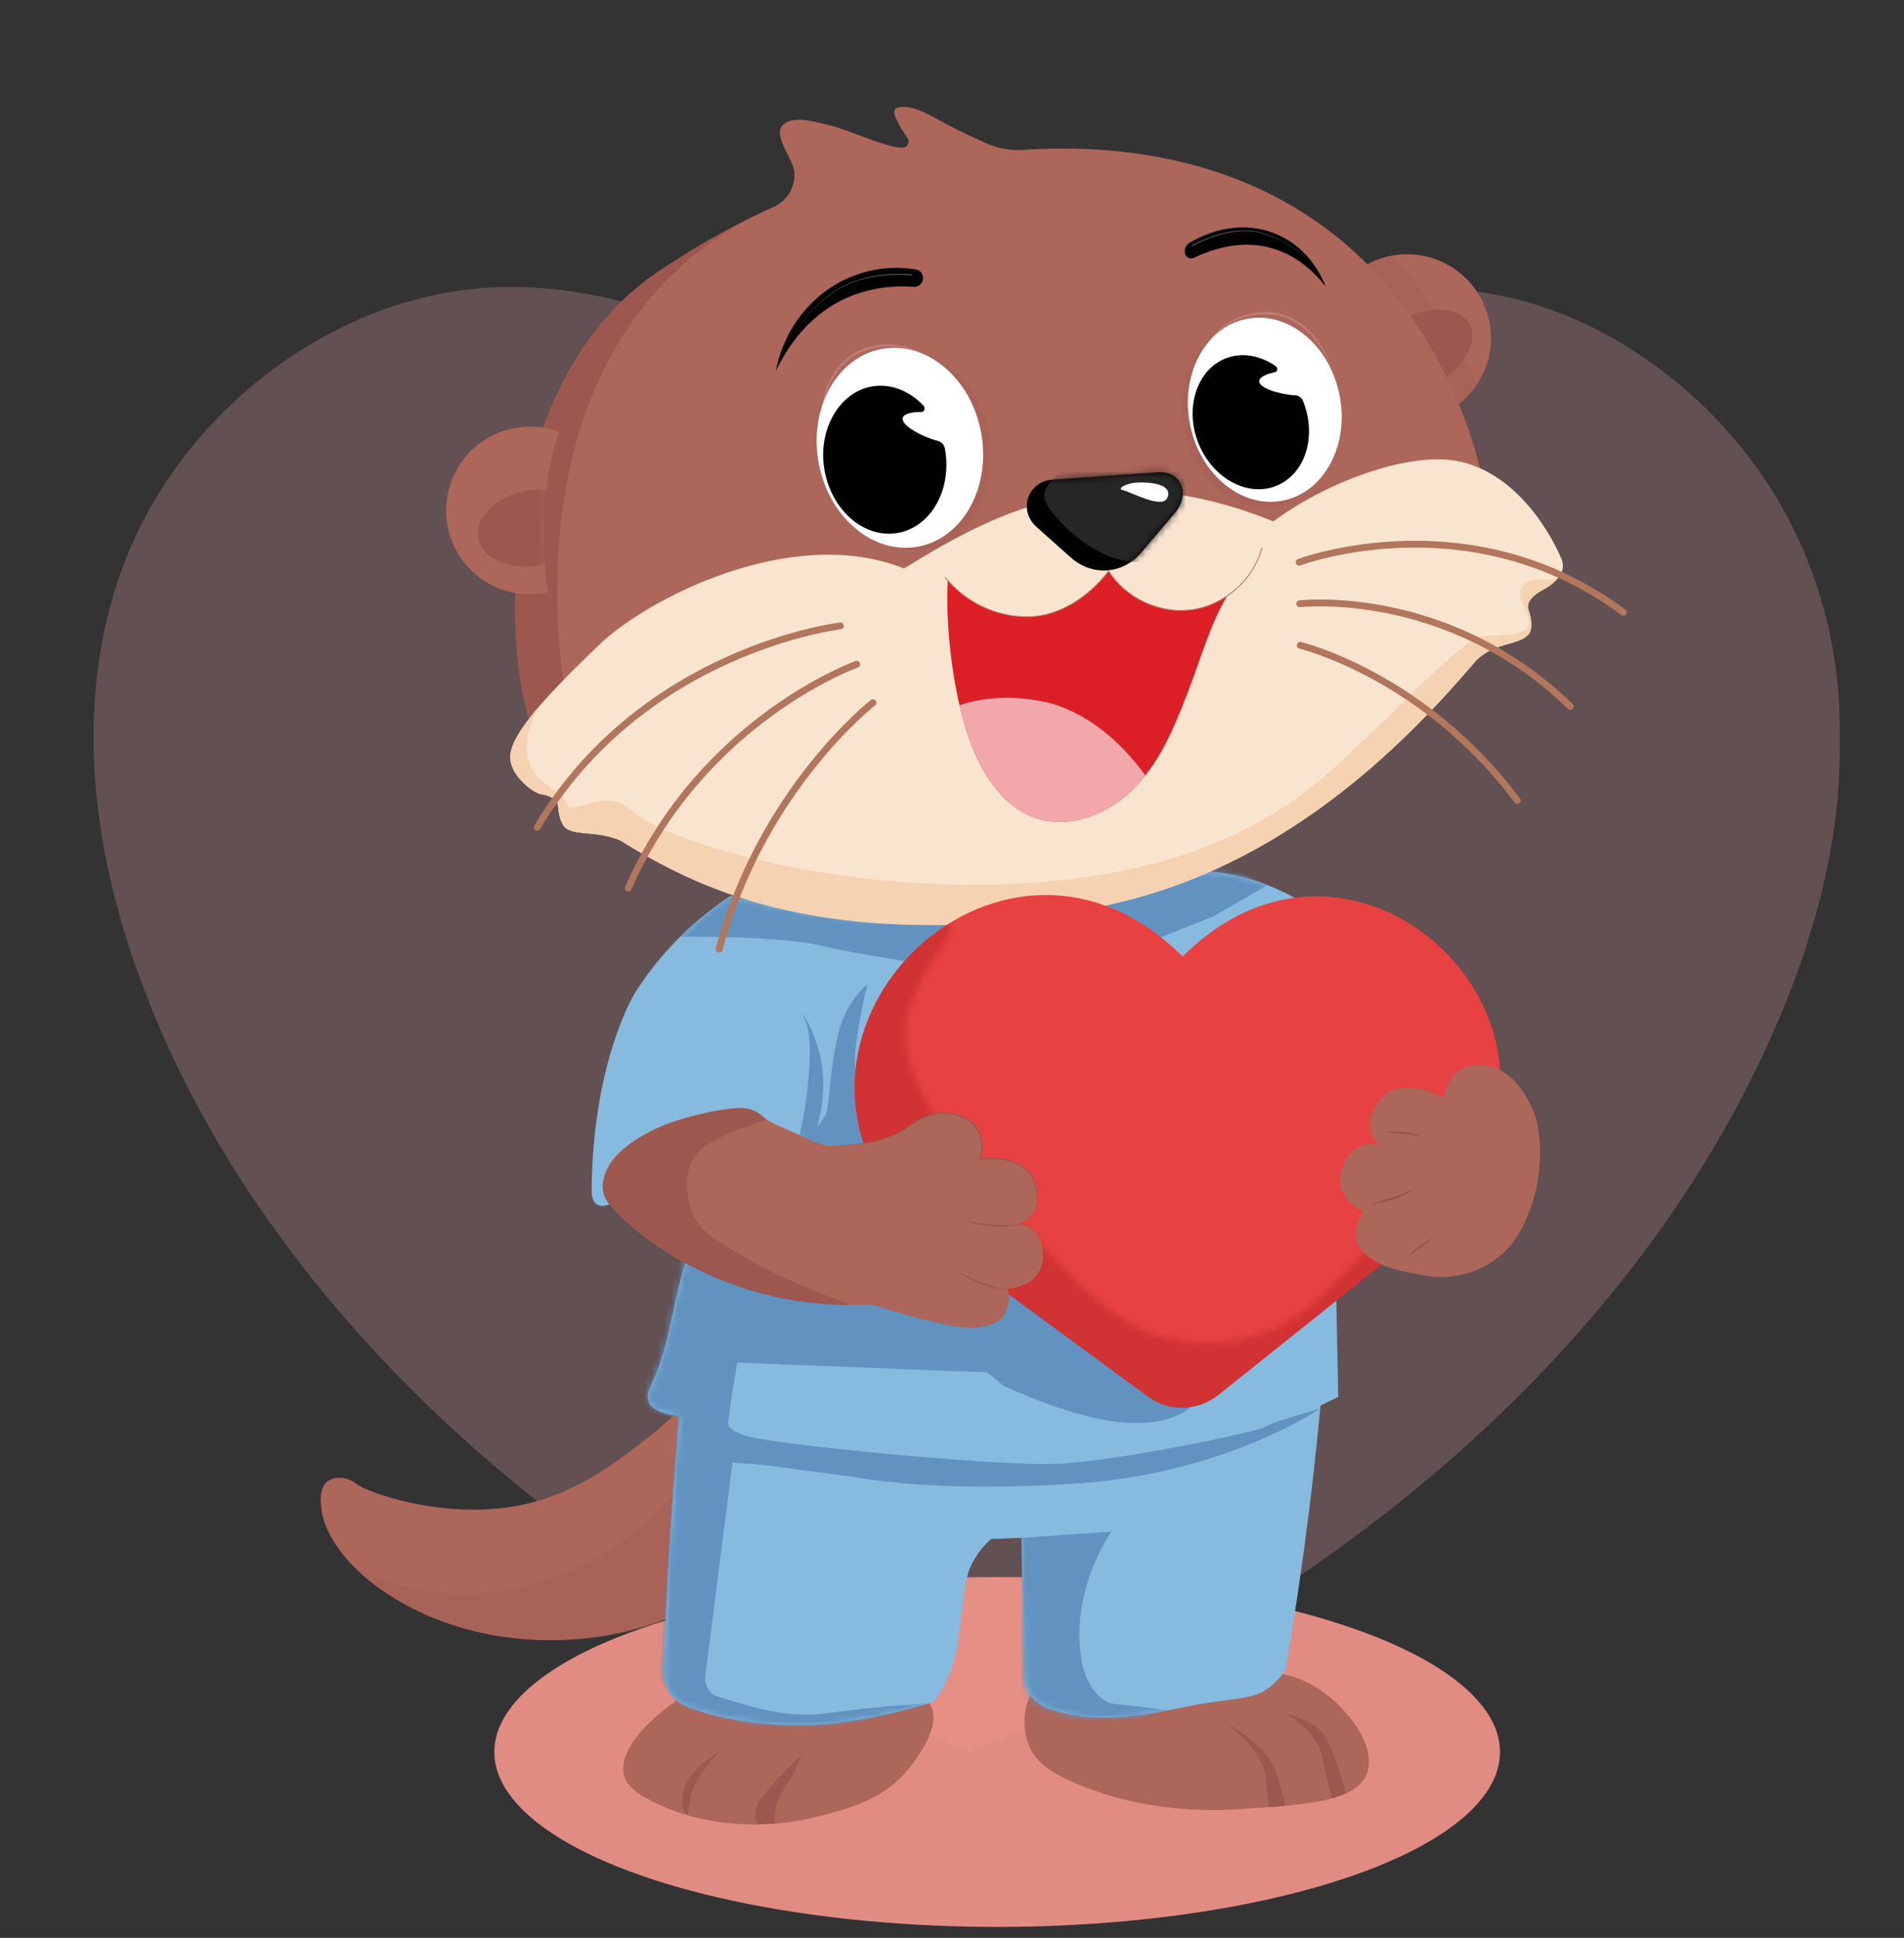 <svg width="285" height="290" viewBox="0 0 285 290" fill="none" xmlns="http://www.w3.org/2000/svg">
<rect x="0" y="0" width="285" height="290" fill="#333333" stroke="none"/>
<path d="M275.221 104.308C275.46 108.127 275.46 113.497 275.221 117.315C273.789 140.107 262.454 164.093 249.448 182.708C224.032 218.985 185.731 245.595 145.042 262.182C104.115 244.999 65.575 218.865 39.801 182.112C20.71 154.904 5.914 116.241 18.92 83.426C27.75 61.23 50.421 43.689 74.762 42.973C101.013 42.137 126.905 59.321 144.565 77.221C171.173 50.729 211.504 29.25 246.703 53.951C263.408 65.645 273.789 83.784 275.221 104.308Z" fill="#F3A8B2" fill-opacity="0.25"/>
<ellipse opacity="0.9" cx="149.264" cy="262.179" rx="75.264" ry="26.179" fill="#F4968B"/>
<path d="M139.504 255.663C140.539 258.443 137.771 262.317 136.675 263.856C132.792 269.294 126.918 270.73 121.885 271.959C119.553 272.528 109.287 274.818 98.864 270.158C94.25 268.095 93.628 266.471 93.462 265.914C92.406 262.38 96.368 257.33 103.542 253.053C130.751 249.55 138.222 252.212 139.507 255.665L139.504 255.663Z" fill="#AD665A"/>
<path d="M119.996 262.61C119.996 262.61 113.823 268.413 113.223 270.44C112.624 272.471 113.591 273.012 113.591 273.012L115.966 272.894C115.966 272.894 115.583 270.355 117.319 267.811C119.054 265.267 119.999 262.61 119.999 262.61H119.996Z" fill="#9C574F"/>
<path d="M107.546 262.214C107.546 262.214 103.974 266.171 103.541 268.228C103.108 270.286 102.889 271.636 102.889 271.636C102.889 271.636 101.629 270.936 102.4 267.813C103.171 264.69 107.546 262.214 107.546 262.214Z" fill="#9C574F"/>
<path d="M154.72 252.877C153.11 255.283 152.987 258.668 153.974 261.109C155.072 263.826 157.541 265.363 160.765 266.768C171.447 271.423 181.99 270.957 185.201 270.755C195.485 270.111 203.064 269.635 204.623 265.353C206.15 261.159 201.352 254.827 196.135 252.001C192.919 250.26 190.115 250.16 185.332 250.046C159.634 249.439 156.498 250.22 154.722 252.875L154.72 252.877Z" fill="#AD665A"/>
<path d="M183.402 257.765C183.402 257.765 188.956 261.553 189.447 265.996L189.938 270.441L192.359 270.242C192.359 270.242 191.419 265.054 189.661 262.696C187.903 260.339 183.402 257.767 183.402 257.767V257.765Z" fill="#9C574F"/>
<path d="M192.357 256.436C192.357 256.436 197.078 258.751 197.934 262.909C198.79 267.068 199.407 269.118 199.407 269.118L201.425 268.408C201.425 268.408 199.649 261.025 197.634 259.01C195.619 256.995 192.357 256.439 192.357 256.439V256.436Z" fill="#9C574F"/>
<path d="M112.77 235.239C108.284 238.518 98.187 244.891 84.243 245.415C79.533 245.591 69.025 245.304 58.985 239.145C51.338 234.456 48.636 229.227 48.175 226.244C48.006 225.161 47.641 222.799 48.993 221.701C49.807 221.041 51.051 221.147 51.175 221.157C52.363 221.255 53.192 221.94 53.356 222.066C55.038 223.373 65.363 226.982 75.704 225.61C85.031 224.371 91.368 219.474 96.6 215.434C100.849 212.152 103.899 208.875 105.866 206.53C108.168 216.099 110.471 225.67 112.77 235.239Z" fill="#AD665A"/>
<g style="mix-blend-mode:multiply" opacity="0.28">
<path d="M104.842 217.987C102.432 221.944 98.213 227.505 91.304 231.888C87.4 234.366 76.295 240.487 62.686 237.885C58.14 237.016 54.891 235.351 52.69 234.177C56.339 237.235 61.2 242.059 71.499 244.063C89.244 247.517 97.233 243.668 107.386 239.066C106.537 232.042 105.691 225.014 104.842 217.99V217.987Z" fill="#9C574F"/>
</g>
<path d="M178.34 130.346C170.565 133.386 158.729 136.996 143.929 137.761C129.338 138.517 117.344 136.227 109.345 134.054C101.746 139.121 97.393 144.887 95.114 148.466C95.114 148.466 88.779 158.41 88.555 177.92C88.54 179.318 88.888 179.947 89.326 180.235C89.915 180.62 90.719 180.431 91.255 180.235C90.981 178.955 90.552 176.041 92.197 173.633C92.837 172.696 93.578 172.15 94.169 171.747C100.25 167.626 106.002 167.031 106.002 167.031C113.135 166.293 118.427 169.442 120.407 170.598C118.858 170.898 108.559 172.787 104.116 182.036C103.078 184.197 104.025 183.663 102.229 190.095C100.627 195.841 100.01 201.954 97.429 207.331C97.22 207.769 96.718 208.772 97.086 209.731C97.691 211.313 100.255 211.739 101.716 211.875C101.116 218.562 100.597 225.423 100.172 232.453C99.804 238.516 99.522 244.462 99.315 250.288C99.345 251.013 99.504 252.288 100.343 253.462C101.31 254.814 102.688 255.336 103.431 255.605C113.06 259.114 123.581 258.005 123.581 258.005C127.631 257.61 133.248 256.736 139.786 254.661C140.091 254.258 140.529 253.646 140.988 252.86C142.987 249.434 143.307 246.283 143.559 244.372C144.514 237.181 144.441 235.473 146.131 232.881C146.917 231.675 147.773 230.828 148.36 230.309C149.874 230.252 151.39 230.196 152.904 230.138L153.332 251.404C153.44 252.096 153.727 253.245 154.619 254.232C154.619 254.232 155.548 255.265 157.191 255.776C161.253 257.041 165.46 257.978 176.998 255.519C184.665 253.885 187.702 254.726 190.632 252.003C191.498 251.2 192.08 250.401 192.433 249.86C193.702 242.472 194.858 234.78 195.863 226.796C196.568 221.182 197.165 215.691 197.664 210.333C198.551 209.905 199.437 209.477 200.321 209.046C199.835 185.209 199.349 161.372 198.863 137.535C196.755 136.013 192.911 133.49 188.317 131.938C187.471 131.651 185.861 131.114 183.652 130.744C181.552 130.389 179.728 130.321 178.34 130.346Z" fill="#86BADF"/>
<mask id="mask0_909_17806" style="mask-type:luminance" maskUnits="userSpaceOnUse" x="88" y="130" width="113" height="129">
<path d="M178.34 130.349C170.565 133.389 158.729 136.998 143.929 137.764C129.338 138.52 117.344 136.23 109.345 134.056C101.746 139.124 97.393 144.889 95.114 148.468C95.114 148.468 88.779 158.412 88.555 177.923C88.54 179.32 88.888 179.95 89.326 180.237C89.915 180.623 90.719 180.434 91.255 180.237C90.981 178.958 90.552 176.044 92.197 173.636C92.837 172.699 93.578 172.152 94.169 171.749C100.25 167.628 106.002 167.034 106.002 167.034C113.135 166.296 118.599 169.135 120.578 170.293C119.029 170.593 108.559 172.792 104.116 182.041C103.078 184.202 104.025 183.668 102.229 190.101C100.627 195.846 100.01 201.959 97.429 207.336C97.22 207.774 96.718 208.777 97.086 209.737C97.691 211.318 100.255 211.744 101.716 211.88C101.116 218.567 100.597 225.428 100.172 232.458C99.804 238.521 99.522 244.467 99.315 250.293C99.345 251.019 99.504 252.293 100.343 253.467C101.31 254.819 102.688 255.341 103.431 255.61C113.06 259.119 123.581 258.011 123.581 258.011C127.631 257.615 133.248 256.741 139.786 254.666C140.091 254.263 140.529 253.651 140.988 252.865C142.987 249.439 143.307 246.288 143.559 244.377C144.514 237.186 144.441 235.478 146.131 232.886C146.917 231.68 147.773 230.833 148.36 230.315C149.874 230.257 151.39 230.201 152.904 230.143L153.332 251.409C153.44 252.102 153.727 253.25 154.619 254.238C154.619 254.238 155.548 255.27 157.191 255.781C161.253 257.046 165.46 257.983 176.998 255.525C184.665 253.89 187.702 254.731 190.632 252.008C191.498 251.205 192.08 250.407 192.433 249.865C193.702 242.478 194.858 234.785 195.863 226.801C196.568 221.187 197.165 215.696 197.664 210.339C198.551 209.91 199.437 209.482 200.321 209.051C199.835 185.214 199.349 161.377 198.863 137.54C196.755 136.018 192.911 133.495 188.317 131.943C187.471 131.656 185.861 131.119 183.652 130.749C181.552 130.394 179.728 130.326 178.34 130.351V130.349Z" fill="white"/>
</mask>
<g mask="url(#mask0_909_17806)">
<path d="M197.621 210.793C197.621 210.793 183.539 220.432 161.545 221.974C139.552 223.518 127.847 221.009 127.847 221.009C127.847 221.009 118.266 219.787 116.208 219.465C114.15 219.143 109.649 218.886 109.649 218.886L105.662 250.01C105.662 250.01 104.826 253.226 107.72 253.997C110.614 254.767 117.044 257.342 123.862 256.377C130.678 255.412 139.06 254.888 139.06 254.888C139.06 254.888 129.552 257.961 123.505 258.344C113.032 259.009 108.065 257.259 103.735 255.974C99.406 254.687 98.781 250.309 98.781 250.309L101.388 212.143L92.416 210.526L101.909 187.941L153.959 192.583L178.846 209.881C178.846 209.881 176.466 213.418 168.557 212.904C160.648 212.39 150.228 207.373 150.228 207.373L147.785 205.38L110.357 203.902C110.357 203.902 109.198 210.526 109.135 211.811C109.07 213.098 108.236 213.611 111.516 214.833C114.795 216.055 148.621 219.399 157.752 219.077C166.885 218.755 188.362 214.254 189.327 213.546C190.291 212.838 197.623 210.788 197.623 210.788L197.621 210.793Z" fill="#6192C0"/>
<path d="M119.553 151.364C119.553 151.364 121.611 152.2 121.16 159.467C120.709 166.733 119.553 170.141 119.553 170.141C119.553 170.141 118.331 170.783 124.699 171.428C131.066 172.073 130.872 169.95 130.872 169.95C130.872 169.95 127.27 162.812 128.107 156.51C128.943 150.208 129.88 147.314 129.88 147.314C129.88 147.314 126.754 149.5 125.469 154.709C124.182 159.918 124.182 165.577 123.606 166.733C123.026 167.892 122.318 168.597 122.318 168.597C122.318 168.597 124.119 163.003 122.641 157.537C121.162 152.072 119.553 151.364 119.553 151.364Z" fill="#6192C0"/>
<path d="M101.816 140.185C101.816 140.185 116.531 139.898 123.669 141.674C130.807 143.452 157.045 146.923 157.045 146.923L181.61 137.13L189.735 132.453L178.65 127.244L121.223 134.125L110.42 133.289C110.42 133.289 102.149 139.102 101.816 140.183V140.185Z" fill="#6192C0"/>
<path d="M152.904 230.142L166.367 229.2C166.367 229.2 161.481 235.887 161.566 244.891C161.652 253.893 166.367 254.923 166.367 254.923L174.956 255.938L170.309 257.2L163.944 257.52L152.907 257.067V230.144L152.904 230.142Z" fill="#6192C0"/>
</g>
<path d="M215.533 182.04L181.931 208.86C179.03 211.177 174.934 211.26 171.942 209.064L137.206 183.584C109.649 156.027 149.457 115.596 177.015 143.154C203.806 116.362 242.325 155.249 215.533 182.04Z" fill="#E74241"/>
<mask id="mask1_909_17806" style="mask-type:luminance" maskUnits="userSpaceOnUse" x="125" y="137" width="96" height="76">
<path d="M142.143 138.244C143.702 140.062 137.201 144.755 135.796 152.24C134.078 161.393 140.994 169.312 154.583 184.87C164.842 196.615 170.347 199.469 175.72 200.497C180.493 201.411 184.369 200.733 185.568 200.497C194.792 198.668 200.363 192.127 209.876 180.626C212.632 177.297 216.319 172.564 220.294 166.544C219.556 171.597 217.934 178.012 214.314 184.679C203.587 204.433 183.614 211.116 177.994 212.786C172.828 211.34 165.053 208.65 156.63 203.461C149.054 198.797 129.194 186.563 126.141 165.965C125.884 164.237 123.713 148.185 132.841 140.972C136.12 138.382 140.951 136.856 142.143 138.244Z" fill="white"/>
</mask>
<g mask="url(#mask1_909_17806)">
<path d="M215.69 182.155L182.345 208.77C179.292 211.208 174.983 211.294 171.834 208.984L137.363 183.699C109.581 155.993 149.455 115.597 177.013 143.155C203.804 116.363 242.479 155.363 215.688 182.155H215.69Z" fill="#D13233"/>
</g>
<path d="M227.67 184.052C224.834 189.353 218.754 192.051 212.865 190.832C212.482 190.751 212.079 190.666 211.656 190.57C205.009 189.512 203.128 186.792 203.009 185.349C202.763 182.324 204.135 181.435 204.135 181.435C204.135 181.435 199.168 179.137 200.944 174.639C202.72 170.141 206.407 171.334 206.407 171.334C206.407 171.334 203.166 168.728 206.571 164.602C209.916 160.544 216.112 164.39 216.112 164.39C216.112 164.39 216.389 159.033 221.94 159.403C227.907 159.804 230.048 167.813 230.048 167.813C231.171 173.395 230.28 179.18 227.673 184.054L227.67 184.052Z" fill="#AD665A"/>
<path d="M212.624 169.946C211.317 169.833 208.689 169.578 207.385 169.437C208.118 169.246 209.236 169.359 210.032 169.41C210.911 169.503 211.78 169.634 212.626 169.916L212.624 169.946Z" fill="#99504B"/>
<path d="M211.577 178.047C209.668 179.221 207.494 179.959 205.262 180.196L205.26 180.166C205.396 180.12 205.532 180.08 205.665 180.047C207.131 179.637 208.577 179.178 209.997 178.632C210.375 178.493 210.783 178.314 211.164 178.173C211.292 178.118 211.423 178.068 211.559 178.02L211.574 178.045L211.577 178.047Z" fill="#99504B"/>
<path d="M214.393 185.342C213.282 186.274 212.04 187.266 210.791 187.899C211.574 187.103 212.466 186.465 213.398 185.863C213.705 185.665 214.03 185.483 214.375 185.319L214.395 185.342H214.393Z" fill="#99504B"/>
<path d="M136.645 173.67C133.998 172.952 131.544 170.846 128.817 171.105C125.026 171.463 123.915 171.909 120.575 170.294C116.948 168.541 116.13 168.569 112.797 166.305C110.531 164.763 101.05 167.549 98.564 168.705C86.389 174.365 91.252 180.241 91.252 180.241C91.252 180.241 105.516 198.217 136.028 194.87" fill="#AD665A"/>
<path d="M102.957 178.826C101.829 171.194 108.025 170.094 114.715 167.522C113.898 166.857 112.705 165.477 109.71 165.882C96.547 167.663 91.451 172.683 90.409 176.247C89.598 179.02 91.645 180.693 91.645 180.693C91.645 180.693 104.229 195.284 127.291 195.271C119.117 192.133 113.83 190.042 106.259 184.854C104.184 183.458 103.196 180.844 102.96 178.824L102.957 178.826Z" fill="#9C574F"/>
<path d="M143.427 166.901C148.429 168.652 146.669 173.45 146.669 173.45C146.669 173.45 153.532 172.397 154.945 177.203C156.383 182.092 152.57 183.162 152.57 183.162C152.57 183.162 156.245 183.495 156.119 188.099C155.993 192.703 150.782 192.859 150.782 192.859C150.782 192.859 151.651 194.154 150.306 196.71C149.664 197.932 146.999 199.61 140.78 198.05C137.052 197.37 129.71 194.96 126.844 194.134C124.6 191.869 128.32 191.152 128.292 187.615C127.919 181.908 123.685 177.301 126.443 172.382L127.567 171.203C130.599 171.274 133.657 170.256 136.118 168.483C138.022 167.11 140.659 165.932 143.427 166.899V166.901Z" fill="#AD665A"/>
<path d="M126.979 171.295C130.155 171.129 133.429 170.356 136.016 168.449C138.613 166.369 142.212 165.608 145.091 167.6C147.015 168.855 147.494 171.409 146.781 173.492L146.652 173.333C148.778 173.099 151.07 173.245 152.932 174.391C154.823 175.539 155.569 177.97 155.254 180.078C155.03 181.509 153.947 182.733 152.574 183.164C154.304 182.597 155.377 180.796 155.203 179.01C155.115 177.27 154.392 175.464 152.828 174.557C150.949 173.439 148.624 173.323 146.504 173.592C147.239 171.57 146.841 169.049 144.955 167.802C143.212 166.585 140.902 166.344 138.915 167.079C137.915 167.427 136.98 167.956 136.129 168.595C135.26 169.24 134.29 169.736 133.288 170.124C131.278 170.887 129.127 171.255 126.984 171.298L126.979 171.295Z" fill="#9C574F"/>
<path d="M143.78 182.474C146.359 183.134 149.026 183.431 151.684 183.295C152.016 183.283 152.497 183.248 152.825 183.225C149.827 183.84 146.634 183.58 143.777 182.474H143.78Z" fill="#9C574F"/>
<path d="M143.098 190.056C145.236 191.354 147.584 192.301 150.037 192.794C150.344 192.86 150.79 192.938 151.095 192.993C148.216 192.895 145.354 191.85 143.098 190.059V190.056Z" fill="#9C574F"/>
<path d="M207.276 38.5C205.007 39.127 203.057 40.342 201.541 41.931C204.906 45.092 208.505 50.452 211.346 56.968C212.21 58.947 212.943 60.904 213.553 62.803C213.689 62.771 213.827 62.738 213.963 62.7C220.646 60.854 224.565 53.94 222.718 47.258C220.872 40.576 213.958 36.657 207.276 38.503V38.5Z" fill="#AD665A"/>
<path d="M210.004 47.825C208.543 48.638 207.339 49.673 206.463 50.784C208.959 52.084 211.505 54.056 213.724 56.557C214.017 56.884 214.294 57.217 214.561 57.549C214.782 57.441 215.004 57.33 215.226 57.207C219.253 54.965 221.349 51.048 219.908 48.457C218.465 45.865 214.032 45.583 210.004 47.825Z" fill="#9C574F"/>
<g style="mix-blend-mode:multiply" opacity="0.28">
<path d="M207.276 38.501C207.594 38.413 207.913 38.342 208.231 38.279C211.155 41.266 217.447 48.387 221.046 57.583C219.432 59.995 216.981 61.864 213.963 62.698C213.827 62.736 213.689 62.769 213.553 62.801C212.943 60.905 212.21 58.945 211.346 56.965C208.508 50.452 204.906 45.09 201.541 41.929C203.055 40.339 205.004 39.125 207.276 38.498V38.501Z" fill="#9C574F"/>
</g>
<path d="M118.888 25.697C119.125 27.959 117.81 30.075 115.805 30.966C112.39 32.485 105.871 35.671 98.219 40.865C86.91 48.537 79.722 62.861 77.898 78.719C76.072 94.574 77.51 105.773 81.888 114.873C86.266 123.973 117.966 141.768 153.168 137.705C193.264 133.078 213.955 106.604 218.436 99.073C222.917 91.542 227.078 75.336 214.713 53C202.737 31.364 181.015 20.619 153.055 22.43C151.171 22.551 149.282 22.194 147.541 21.405C145.756 20.597 143.516 19.556 142.123 18.818C139.517 17.433 137.542 16.134 135.469 16.01C132.943 15.859 133.875 17.373 134.877 19.169C135.56 20.39 136.492 21.045 135.688 21.876C134.623 22.974 127.439 19.559 124.482 18.828C121.528 18.098 118.634 17.272 117.165 18.735C115.7 20.199 118.465 23.549 118.823 25.307C118.848 25.433 118.868 25.564 118.883 25.7L118.888 25.697Z" fill="#AD665A"/>
<path d="M98.22 40.866C103.91 37.005 108.973 34.254 112.597 32.473C74.476 52.459 84.609 103.544 84.609 103.544L92.08 116.732L87.659 121.767C84.78 119.221 82.818 116.808 81.889 114.874C77.511 105.773 76.076 94.578 77.899 78.72C79.725 62.864 86.911 48.538 98.22 40.866Z" fill="#9C574F"/>
<path d="M198.444 42.9C195.205 34.679 186.395 31.442 178.083 36.319C176.756 37.097 177.358 39.17 178.733 38.566C186.722 34.8 193.54 36.649 198.444 42.9Z" fill="#010101"/>
<path d="M199.451 55.711C197.323 49.565 192.557 45.442 185.86 47.633C183.983 48.273 182.283 49.457 181.039 51.011C182.155 49.336 183.852 48.056 185.752 47.334C192.504 44.948 197.718 49.316 199.451 55.713V55.711Z" fill="#BC7D75"/>
<path d="M122.988 64C122.482 57.386 125.937 51.533 133.098 51.523C135.131 51.568 137.158 52.208 138.77 53.414C136.237 51.84 133.03 51.417 130.182 52.283C124.925 53.714 122.925 58.986 122.991 64.003L122.988 64Z" fill="#BC7D75"/>
<path d="M116.137 55.507C118.006 45.664 126.982 38.692 137.067 40.319C138.677 40.581 138.44 42.972 136.815 42.914C127.312 42.302 120.23 47.019 116.137 55.507Z" fill="#010101"/>
<path d="M76.37 113.367C76.292 110.531 79.878 105.859 89.837 96.348C96.741 89.757 118.38 78.319 135.323 85.069C147.546 77.591 164.623 67.441 190.582 78.027C199.581 71.456 211.298 67.791 217.879 68.947C227.491 70.634 232.687 81.052 233.74 83.686C234.795 86.323 231.455 87.983 230.511 88.53C229.566 89.079 228.38 90.122 228.803 91.283C229.226 92.444 229.483 94.172 228.801 94.938C227.305 96.608 223.834 96.066 221.008 98.779C211.22 110.267 193.911 128.354 168.726 134.736C167.238 135.114 165.77 135.449 164.309 135.766V135.779C163.838 135.88 163.349 135.97 162.868 136.066C162.369 136.167 161.868 136.28 161.372 136.376V136.363C159.992 136.623 158.604 136.915 157.171 137.086C121.478 141.368 104.149 132.776 92.799 125.742C89.255 124.326 86.913 125.067 84.948 124.102C84.049 123.661 83.616 121.969 83.543 120.734C83.472 119.5 82.019 118.994 80.974 118.85C79.929 118.707 76.445 116.198 76.367 113.362L76.37 113.367Z" fill="#F9E4CF"/>
<g style="mix-blend-mode:multiply" opacity="0.28">
<path d="M191.197 75.659C197.369 74.403 201.135 67.302 199.608 59.798C198.082 52.294 191.84 47.229 185.668 48.485C179.496 49.741 175.73 56.842 177.257 64.346C178.783 71.85 185.024 76.915 191.197 75.659Z" fill="#9C574F"/>
<path d="M181.534 59.668C181.179 59.209 180.146 59.429 179.038 59.854C178.713 59.98 178.406 59.55 178.552 59.184C179.506 56.812 181.35 55.041 183.73 54.565C187.692 53.772 191.833 56.978 192.994 61.748C194.261 66.955 191.702 71.984 187.433 72.853C183.279 73.7 179.081 70.289 178.053 65.242C178.053 65.239 178.053 65.237 178.053 65.234C177.955 64.756 178.126 64.28 178.458 64.033C180.322 62.65 182.101 60.398 181.534 59.67V59.668Z" fill="#9C574F"/>
</g>
<path d="M192.082 74.905C198.254 73.65 202.02 66.548 200.493 59.044C198.966 51.54 192.725 46.475 186.553 47.731C180.381 48.987 176.615 56.088 178.141 63.592C179.668 71.096 185.909 76.161 192.082 74.905Z" fill="white"/>
<path d="M188.483 57.024C188.531 56.389 189.611 55.963 190.888 55.684C191.263 55.6 191.284 55.021 190.928 54.774C188.616 53.175 185.851 52.664 183.375 53.666C179.257 55.336 177.393 60.787 179.214 65.872C181.201 71.421 186.596 74.491 191.044 72.705C195.372 70.967 197.165 65.295 195.052 60.036C195.052 60.033 195.052 60.031 195.049 60.029C194.848 59.53 194.404 59.197 193.948 59.17C191.399 59.029 188.405 58.036 188.483 57.026V57.024Z" fill="#010101"/>
<g style="mix-blend-mode:multiply" opacity="0.28">
<path d="M138.563 82.206C145.284 80.991 149.536 73.382 148.06 65.21C146.584 57.037 139.938 51.397 133.217 52.611C126.496 53.825 122.244 61.434 123.72 69.607C125.196 77.779 131.842 83.42 138.563 82.206Z" fill="#9C574F"/>
<path d="M141.882 62.219C142.056 61.614 143.182 61.42 144.472 61.403C144.849 61.398 144.985 60.841 144.691 60.531C142.777 58.526 140.207 57.483 137.618 57.959C133.309 58.75 130.425 63.644 131.173 68.918C131.989 74.671 136.586 78.711 141.238 77.87C145.761 77.054 148.623 71.933 147.628 66.433C147.628 66.43 147.628 66.427 147.628 66.422C147.532 65.901 147.172 65.49 146.736 65.375C144.303 64.73 141.608 63.178 141.885 62.216L141.882 62.219Z" fill="#9C574F"/>
</g>
<path d="M137.374 81.808C144.095 80.593 148.347 72.984 146.871 64.812C145.394 56.639 138.749 50.999 132.027 52.213C125.306 53.427 121.054 61.036 122.531 69.209C124.007 77.381 130.652 83.022 137.374 81.808Z" fill="white"/>
<path d="M135.125 62.534C135.316 61.869 136.556 61.655 137.974 61.637C138.389 61.632 138.54 61.02 138.215 60.68C136.11 58.474 133.284 57.328 130.435 57.849C125.695 58.721 122.521 64.103 123.345 69.904C124.242 76.233 129.299 80.674 134.415 79.749C139.389 78.85 142.538 73.218 141.445 67.168C141.445 67.166 141.445 67.161 141.445 67.158C141.341 66.584 140.941 66.133 140.465 66.007C137.787 65.299 134.825 63.589 135.128 62.534H135.125Z" fill="#010101"/>
<path d="M228.802 91.287C228.378 90.126 229.567 89.083 230.509 88.534C231.066 88.209 232.454 87.496 233.285 86.426C233.277 86.428 232.461 86.867 230.441 86.736C228.411 86.605 227.348 88.091 227.525 89.166C227.701 90.242 229.018 92.025 228.907 93.483C228.799 94.942 224.958 95.194 222.253 95.083C219.55 94.972 210.004 105.432 204.44 110.447C198.879 115.462 187.787 129.008 157.592 131.846C127.398 134.685 99.356 125.814 94.888 121.55C90.42 117.285 85.567 122.638 84.718 120.061C83.869 117.482 75.429 116.668 80.378 106.059C77.658 109.429 76.328 111.875 76.368 113.369C76.446 116.205 79.93 118.713 80.975 118.857C82.02 119.001 83.471 119.507 83.544 120.741C83.615 121.975 84.05 123.665 84.949 124.109C86.914 125.076 89.256 124.333 92.8 125.748C104.15 132.783 121.358 141.594 157.051 137.312C158.481 137.141 159.992 136.629 161.37 136.37V136.382C161.866 136.287 162.37 136.173 162.869 136.073C163.347 135.977 163.836 135.886 164.312 135.785V135.773C165.77 135.455 167.239 135.12 168.727 134.743C193.912 128.36 211.221 110.273 221.009 98.785C223.837 96.073 227.308 96.614 228.802 94.944C229.487 94.181 229.227 92.451 228.804 91.29L228.802 91.287Z" fill="#F5D2B1"/>
<path d="M125.796 93.665C125.796 93.665 96.377 97.068 80.408 123.806" stroke="#B1765C" stroke-width="1.02" stroke-linecap="round" stroke-linejoin="round"/>
<path d="M128.234 99.405C128.234 99.405 105.187 107.606 94.029 132.917" stroke="#B1765C" stroke-width="1.02" stroke-linecap="round" stroke-linejoin="round"/>
<path d="M130.669 105.15C130.669 105.15 113.998 118.149 107.65 142.029" stroke="#B1765C" stroke-width="1.02" stroke-linecap="round" stroke-linejoin="round"/>
<path d="M194.471 84.135C194.471 84.135 220.046 74.493 242.997 91.643" stroke="#B1765C" stroke-width="1.02" stroke-linecap="round" stroke-linejoin="round"/>
<path d="M194.547 90.352C194.547 90.352 216.598 87.775 235.051 105.719" stroke="#B1765C" stroke-width="1.02" stroke-linecap="round" stroke-linejoin="round"/>
<path d="M194.627 96.565C194.627 96.565 213.155 101.056 227.108 119.792" stroke="#B1765C" stroke-width="1.02" stroke-linecap="round" stroke-linejoin="round"/>
<path d="M136.468 41.222C132.627 40.917 128.509 41.406 125.189 43.489C122.282 45.347 119.895 47.984 118.129 50.939C119.048 49.342 120.177 47.864 121.441 46.524C123.023 44.864 124.861 43.36 126.972 42.428C129.949 41.139 133.272 40.794 136.49 41.033C136.543 41.038 136.581 41.083 136.576 41.136C136.571 41.191 136.523 41.229 136.468 41.222Z" fill="#4D4D4E"/>
<path d="M178.417 36.672C181.361 35.145 184.754 34.067 188.089 34.627C189.729 34.959 191.27 35.692 192.718 36.513C194.144 37.367 195.502 38.41 196.507 39.745C196.008 39.075 195.393 38.5 194.751 37.971C192.807 36.432 190.502 35.249 188.071 34.727C186.432 34.44 184.744 34.621 183.135 35.02C181.525 35.428 179.961 36.042 178.51 36.836C178.465 36.863 178.402 36.848 178.377 36.8C178.352 36.755 178.369 36.697 178.415 36.672H178.417Z" fill="#4D4D4E"/>
<path d="M77.079 64.045C79.397 63.624 81.678 63.869 83.734 64.639C82.079 68.947 81.167 75.342 81.442 82.442C81.525 84.6 81.716 86.681 81.991 88.656C81.852 88.686 81.716 88.716 81.575 88.741C74.754 89.983 68.218 85.462 66.977 78.641C65.735 71.82 70.256 65.284 77.077 64.043L77.079 64.045Z" fill="#AD665A"/>
<mask id="mask2_909_17806" style="mask-type:luminance" maskUnits="userSpaceOnUse" x="66" y="63" width="18" height="26">
<path d="M77.079 64.044C79.397 63.623 81.678 63.867 83.734 64.638C82.079 68.945 81.167 75.34 81.442 82.441C81.525 84.599 81.716 86.68 81.991 88.654C81.852 88.684 81.716 88.715 81.575 88.74C74.754 89.982 68.218 85.46 66.977 78.64C65.735 71.819 70.256 65.283 77.077 64.041L77.079 64.044Z" fill="white"/>
</mask>
<g mask="url(#mask2_909_17806)">
<path d="M78.786 73.436C80.431 73.136 82.023 73.192 83.411 73.524C82.33 76.244 81.648 79.551 81.555 83.078C81.542 83.541 81.542 83.994 81.552 84.445C81.313 84.503 81.071 84.558 80.822 84.604C76.288 85.43 72.155 83.599 71.593 80.513C71.031 77.43 74.253 74.259 78.786 73.433V73.436Z" fill="#9C574F"/>
</g>
<path d="M144.661 109.362C146.434 114.941 149.696 120.729 155.282 122.489C160.566 124.152 166.445 121.555 170.208 117.492C173.971 113.429 176.057 108.13 178.036 102.959C179.623 98.803 181.197 93.325 183.668 89.194C182.134 90.242 180.376 90.965 178.535 91.237C173.704 91.96 168.546 89.595 165.941 85.461C163.078 89.234 158.647 92.252 153.909 92.31C149.366 92.365 144.842 90.312 141.872 86.872C141.495 93.889 142.641 103.019 144.658 109.364L144.661 109.362Z" fill="#DC1F26"/>
<path d="M157.454 105.288C163.111 107.003 167.866 111.076 171.435 116.048C171.045 116.544 170.64 117.028 170.206 117.494C166.443 121.556 160.562 124.153 155.28 122.491C149.694 120.73 146.432 114.942 144.659 109.363C144.281 108.174 143.933 106.89 143.621 105.54C147.863 104.091 152.759 104.102 157.451 105.288H157.454Z" fill="#F2A7AB"/>
<path d="M188.881 82.025C187.601 86.74 183.365 90.511 178.534 91.234C173.703 91.957 168.547 89.594 165.943 85.461C163.079 89.234 158.648 92.251 153.911 92.309C149.173 92.367 144.46 90.133 141.506 86.431" stroke="#B1765C" stroke-width="0.133" stroke-linecap="round" stroke-linejoin="round"/>
<path d="M173.029 70.699L157.345 71.794C153.799 72.195 152.371 76.384 155.192 78.897L160.277 83.423C163.468 86.265 168.03 85.97 170.772 82.748L175.807 76.834C178.349 73.85 176.742 70.281 173.029 70.701V70.699Z" fill="#010101"/>
<mask id="mask3_909_17806" style="mask-type:luminance" maskUnits="userSpaceOnUse" x="153" y="70" width="25" height="16">
<path d="M173.029 70.698L157.345 71.793C153.799 72.194 152.371 76.382 155.192 78.896L160.277 83.422C163.468 86.263 168.03 85.969 170.772 82.747L175.807 76.833C178.349 73.848 176.742 70.279 173.029 70.7V70.698Z" fill="white"/>
</mask>
<g mask="url(#mask3_909_17806)">
<path d="M161.232 69.127C161.232 69.127 155.104 72.112 156.535 75.157C157.968 78.202 166.773 87.32 175.239 82.978C183.704 78.636 175.66 64.866 175.66 64.866L160.701 64.659L161.232 69.127Z" fill="#262626"/>
</g>
<path d="M170.098 72.218C173.881 72.057 175.511 73.122 174.665 74.618C173.818 76.115 169.282 73.634 168.116 73.359C166.95 73.087 168.902 72.269 170.098 72.218Z" fill="white"/>
<mask id="mask4_909_17806" style="mask-type:luminance" maskUnits="userSpaceOnUse" x="128" y="130" width="54" height="11">
<path d="M128.523 139.589L151.094 140.901L181.434 133.189L148.303 130.884L128.523 139.589Z" fill="white"/>
</mask>
<g mask="url(#mask4_909_17806)">
<path d="M215.533 182.04L181.931 208.859C179.03 211.176 174.934 211.259 171.942 209.063L137.206 183.584C109.649 156.026 149.457 115.595 177.015 143.153C203.806 116.361 242.325 155.248 215.533 182.04Z" fill="#E74241"/>
<mask id="mask5_909_17806" style="mask-type:luminance" maskUnits="userSpaceOnUse" x="125" y="137" width="96" height="76">
<path d="M142.143 138.243C143.702 140.061 137.201 144.753 135.796 152.239C134.078 161.392 140.994 169.311 154.583 184.869C164.842 196.614 170.347 199.468 175.72 200.495C180.493 201.41 184.369 200.732 185.568 200.495C194.792 198.667 200.363 192.126 209.876 180.625C212.632 177.295 216.319 172.563 220.294 166.543C219.556 171.596 217.934 178.011 214.314 184.678C203.587 204.432 183.614 211.114 177.994 212.784C172.828 211.339 165.053 208.649 156.63 203.46C149.054 198.795 129.194 186.562 126.141 165.964C125.884 164.236 123.713 148.184 132.841 140.97C136.12 138.381 140.951 136.855 142.143 138.243Z" fill="white"/>
</mask>
<g mask="url(#mask5_909_17806)">
<path d="M215.691 182.153L182.345 208.769C179.293 211.207 174.983 211.292 171.835 208.983L137.3 183.357C109.491 156.377 149.458 115.596 177.016 143.153C203.807 116.362 242.279 155.487 215.691 182.153Z" fill="#D13233"/>
</g>
</g>
</svg>
